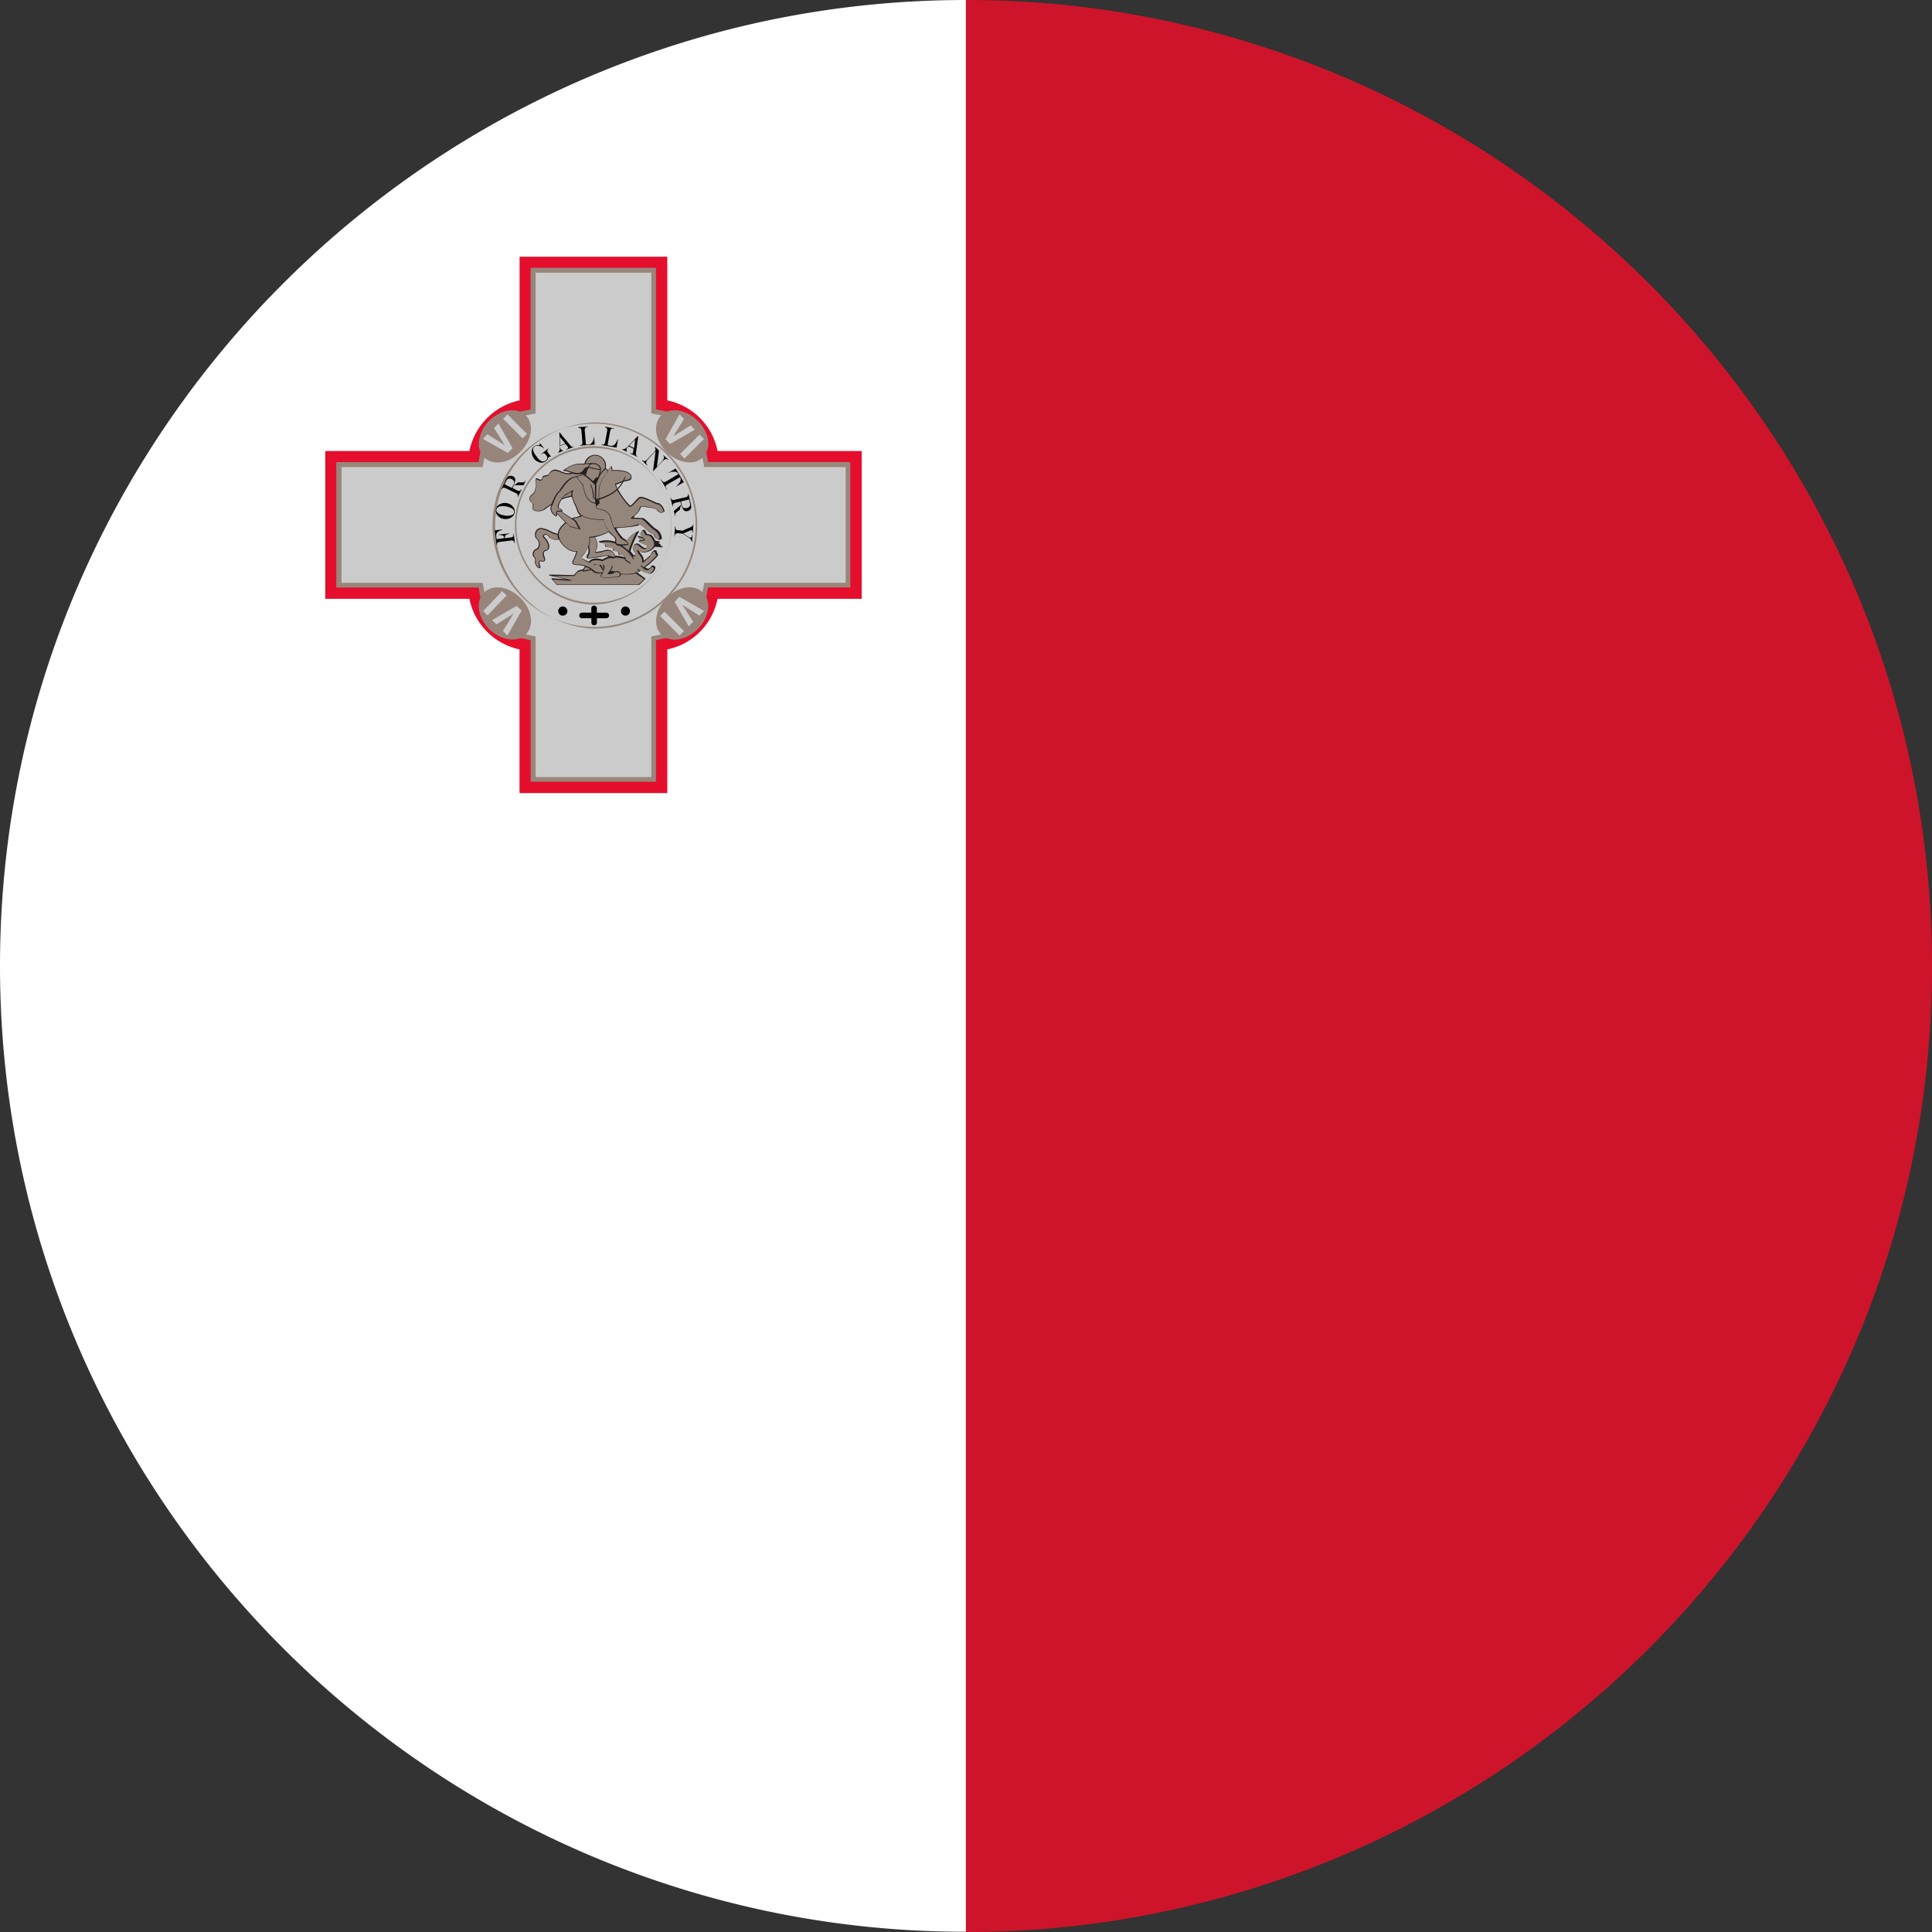 <svg width="32" height="32" xmlns="http://www.w3.org/2000/svg"><rect width="100%" height="100%" fill="#333333" stroke="none"/><g fill="none"><path d="M10.668.916C4.46 3.116 0 9.048 0 15.998c0 6.95 4.46 12.882 10.668 15.082a15.88 15.88 0 0 0 5.334.916V0c-1.868 0-3.665.322-5.334.916z" fill="#FFF"/><path d="M21.332.916A15.867 15.867 0 0 0 15.998 0v32a15.87 15.87 0 0 0 5.334-.916C27.54 28.884 32 22.952 32 16.002 32 9.052 27.543 3.116 21.332.916z" fill="#CE142A"/><path d="M14.272 7.47h-2.387c-.082-.42-.41-.75-.832-.838v-2.38H8.606v2.38a1.076 1.076 0 0 0-.831.838H5.387v2.448h2.388c.084.42.413.75.83.838v2.38h2.448v-2.38c.421-.085.747-.417.832-.838h2.387V7.47z" fill="#E50E2D"/><path d="M8.79 12.95v-2.346l-.149-.032a.877.877 0 0 1-.686-.69l-.028-.151H5.57V7.654h2.356l.028-.152a.882.882 0 0 1 .686-.69l.149-.031V4.436h2.076V6.78l.152.031c.343.071.615.34.683.69l.028.152h2.356V9.73h-2.356l-.028.152a.873.873 0 0 1-.683.69l-.152.031v2.345H8.79z" fill="#97867A"/><path d="M8.871 12.871v-2.33l-.212-.043a.817.817 0 0 1-.623-.63l-.042-.215H5.656V7.736h2.338l.042-.216a.817.817 0 0 1 .623-.63l.212-.042V4.517h1.917v2.33L11 6.89a.807.807 0 0 1 .623.63l.042.216h2.342v1.917h-2.342l-.042.215a.807.807 0 0 1-.623.63l-.212.043v2.33H8.871z" fill="#CBCBCB"/><path d="M9.84 10.014a1.317 1.317 0 0 1-1.312-1.313c0-.721.59-1.312 1.312-1.312a1.313 1.313 0 0 1 0 2.625zm0-2.593c-.707 0-1.287.573-1.287 1.28 0 .708.576 1.28 1.287 1.28s1.28-.572 1.28-1.28a1.28 1.28 0 0 0-1.28-1.28z" fill="#95877C"/><path d="M9.84 10.413a1.71 1.71 0 0 1 0-3.417 1.71 1.71 0 0 1 1.709 1.709c0 .94-.768 1.708-1.709 1.708zm0-3.395c-.93 0-1.683.757-1.683 1.683a1.682 1.682 0 1 0 3.364 0c0-.926-.754-1.683-1.68-1.683z" fill="#95877C"/><path d="M8.708 6.88c.145.145.103.413-.088.604-.191.195-.46.234-.605.089-.141-.145-.099-.414.088-.605.191-.19.464-.23.605-.088z" fill="#97857C"/><path fill="#CBCBCB" d="m7.997 7.269.075-.075.29.18-.18-.286.074-.074.233.41-.078.078zm.409-.405-.072.073.322.323.073-.073z"/><path d="M11.644 7.573c-.141.145-.414.102-.605-.089-.19-.19-.23-.46-.088-.604.145-.142.414-.1.605.088.194.191.233.46.088.605z" fill="#97857C"/><path fill="#CBCBCB" d="m11.255 6.862.074.078-.177.286.287-.18.07.07-.41.238-.077-.078zm.332.336-.322.322.072.073.323-.323z"/><path d="M10.95 10.509c-.14-.145-.098-.414.09-.605.19-.195.463-.234.604-.089.145.145.103.414-.088.605s-.46.23-.605.089z" fill="#97857C"/><path fill="#CBCBCB" d="m11.662 10.12-.078.077-.283-.18.18.283-.074.074-.233-.406.078-.082zm-.656.01-.072.073.322.323.073-.073z"/><path d="M8.015 9.815c.145-.145.414-.102.605.089.194.19.233.46.088.605-.141.141-.414.099-.605-.089-.19-.19-.23-.46-.088-.605z" fill="#97857C"/><path fill="#CBCBCB" d="m8.404 10.526-.074-.074.177-.29-.283.18-.075-.07.407-.237.085.078zm-.087-.735-.315.33.074.071.315-.33z"/><path d="m8.224 8.931.127-.018V8.9s-.01-.024-.025-.032a.263.263 0 0 0-.063-.007v-.007l.173-.02v.006l-.035.01-.022.011c-.014.011-.017.025-.017.043v.01l.092-.01a.12.12 0 0 0 .042-.014c.007-.007.01-.018.007-.032v-.014h.007l.018.148H8.52v-.007s-.007-.021-.018-.028c-.01-.004-.025-.007-.042-.004l-.177.022a.099.099 0 0 0-.043.014c-.007.007-.01.017-.007.032v.007h-.007l-.032-.244.135-.015-.028.015c-.011.003-.018.003-.022.007a.105.105 0 0 0-.039.024.077.077 0 0 0-.017.029.056.056 0 0 0-.004.035l.007.053h-.003zm-.011-.491a.167.167 0 0 1 .021-.054.152.152 0 0 1 .046-.035.157.157 0 0 1 .053-.018.153.153 0 0 1 .057 0 .172.172 0 0 1 .074.029.184.184 0 0 1 .05.056c.01.025.014.046.01.071a.15.15 0 0 1-.02.05c-.011.014-.026.024-.04.035a.172.172 0 0 1-.117.021.172.172 0 0 1-.074-.028.184.184 0 0 1-.05-.057.124.124 0 0 1-.01-.07zm.007 0s0 .017.004.028c0 .007.007.014.017.021.007.01.018.018.029.021a.13.13 0 0 0 .039.018l.05.01a.177.177 0 0 0 .06.004.21.21 0 0 0 .049-.007.068.068 0 0 0 .032-.018c.01-.01.014-.017.014-.028a.054.054 0 0 0-.01-.046.117.117 0 0 0-.047-.032.403.403 0 0 0-.078-.025c-.02 0-.039-.003-.056-.003a.209.209 0 0 0-.05.007.068.068 0 0 0-.032.018c-.007.003-.01.01-.014.014 0 .007 0 .01-.007.017zm.29-.4-.021.042.074.04c.018.006.029.01.043.01a.048.048 0 0 0 .024-.021v-.008l.011.004-.064.127H8.57l.004-.007c.003-.014.007-.025 0-.032-.004-.01-.014-.02-.032-.028l-.16-.078s-.03-.014-.042-.01c-.01 0-.02.007-.024.02h-.01l.073-.155a.171.171 0 0 1 .032-.046c.01-.01.021-.017.036-.017h.024s.018.003.025.007c.021.01.032.024.039.05 0 .006 0 .017-.004.028 0 .01-.003.02-.007.031-.003.007-.007.022-.014.036l.029-.01c.007-.008.014-.012.017-.015a.084.084 0 0 0 .021-.018h.078l.021-.003a.032.032 0 0 0 .022-.021v-.008l.01.004-.035.074h-.17l.007.004zm-.032.042.029-.056s.01-.025.01-.036a.04.04 0 0 0-.01-.028.077.077 0 0 0-.032-.025c-.039-.021-.07-.01-.089.029l-.028.056.124.06h-.004zm.46-.75.078.1-.032-.022c-.007-.003-.014-.01-.021-.014a.135.135 0 0 0-.06-.014c-.021 0-.04.003-.05.014a.078.078 0 0 0-.017.021.073.073 0 0 0-.007.029c0 .014.007.031.014.05.01.017.024.042.046.066.007.01.01.018.017.025l.018.018.018.017.014.011a.05.05 0 0 0 .021.007.045.045 0 0 0 .021.004c.007 0 .014 0 .018-.004a.077.077 0 0 0 .018-.01.084.084 0 0 0 .02-.018.171.171 0 0 1 .012-.025.053.053 0 0 0-.015-.039l-.007-.014c-.024-.028-.046-.035-.067-.018l-.014.01V7.52l.12-.092v.01c-.01.008-.017.018-.017.029 0 .01.007.025.017.039l.043.056h-.004s-.014 0-.018.004c-.003 0-.007 0-.01.003 0 .004-.007.007-.01.011-.004.004-.004.007-.008.014-.007.014-.01.021-.018.028 0 .004-.007.011-.017.015a.085.085 0 0 1-.046.024.134.134 0 0 1-.053 0c-.018-.007-.036-.014-.053-.024a.173.173 0 0 1-.046-.043.115.115 0 0 1-.018-.035.125.125 0 0 1-.014-.032c0-.014 0-.025-.007-.039 0-.01.003-.025.007-.039a.125.125 0 0 1 .014-.032.153.153 0 0 1 .021-.024.127.127 0 0 1 .067-.021c.015 0 .022 0 .022-.004.003-.004.007-.007.007-.01 0-.008 0-.015-.004-.026zm.329-.172.18.218.015.015c.007.003.01.007.017.007h.022l.003.003-.124.046v-.007l.011-.007a.077.077 0 0 0 .018-.01V7.41s0-.01-.007-.014c-.004-.003-.011-.014-.022-.025 0-.003-.003-.003-.003-.003 0-.004-.004-.004-.004-.007l-.007-.007-.088.031v.025s.003.014.007.021c0 .007.003.011.01.018.004.004.011.007.015.01h.017v.008l-.081.032v-.011l.01-.007a.027.027 0 0 0 .008-.014.207.207 0 0 0 .01-.074l-.01-.234h.003zm.007.073.007.145.082-.031-.089-.11v-.004zm.308-.159.156-.01v.007H9.72s-.021.007-.028.017a.132.132 0 0 0-.007.043l.02.233h.057s.022-.01.029-.017a.113.113 0 0 0 .024-.029.172.172 0 0 1 .011-.025c.004-.007.004-.017.007-.028.004-.01.004-.025.007-.039l.01.138-.247.018v-.007h.007c.029-.004.04-.021.036-.057l-.015-.18c-.003-.036-.017-.053-.042-.05h-.01v-.01l.003-.004zm.438-.007.153.028v.007l-.018-.003c-.014-.004-.025 0-.032.007a.081.081 0 0 0-.018.039l-.042.23.057.01s.02 0 .031-.003c.015-.004.022-.014.032-.025.007-.003.01-.01.018-.018 0-.007.007-.017.014-.024a.247.247 0 0 1 .014-.036h.007l-.024.135-.248-.043v-.01l.01.003c.025.004.043-.01.05-.05l.032-.173c.007-.035-.004-.056-.028-.063h-.007v-.01zm.552.159-.039.28v.024s.004.011.008.015c0 .003.007.007.01.01h.007l-.003.01-.12-.056v-.007l.017.007c.01.004.014.004.021.004.004 0 .007-.004.01-.01v-.015c.005-.007.005-.018.008-.032v-.025l-.081-.038-.018.017s-.01.01-.014.018v.035c0 .004.003.007.003.01.004 0 .004.004.007.004v.007l-.085-.038.008-.008s.01.004.014.004c.003 0 .01-.004.017-.004a.187.187 0 0 0 .057-.045l.163-.167h.01zm-.053.053-.099.103.082.039.017-.145v.003zm.333.124.063.06-.035.27.088-.096.025-.036a.05.05 0 0 0 .004-.032c0-.003 0-.007-.004-.014 0-.003-.003-.007-.01-.014h.007l.078.07v.008l-.008-.004c-.01-.01-.024-.014-.038-.01a.144.144 0 0 0-.05.035l-.152.163h-.004l.043-.333-.124.135s-.021.024-.025.032c-.007.01-.007.02-.007.028 0 .007.004.014.007.021.004.004.007.01.014.014l-.007.007-.081-.078v-.007s.021.011.032.015c.007 0 .018 0 .025-.004a.177.177 0 0 0 .028-.025l.12-.127.014-.021c.004-.01.004-.018 0-.025 0-.007-.003-.014-.01-.021l.007-.007v-.004zm.339.357.135.227-.138.078a.341.341 0 0 0 .07-.075c.018-.032.022-.056.008-.078v-.01l-.206.117c-.031.017-.042.038-.028.06l.018.028h-.007l-.1-.166h.008l.018.025c.014.024.035.024.067.007l.201-.12-.007-.011c-.014-.022-.039-.032-.074-.029a.18.18 0 0 0-.06.011c-.01.004-.021.01-.036.014l.135-.081-.004.003zm.092.595-.014-.046-.081.017s-.029.01-.036.022c-.01.007-.01.017-.007.031v.007h-.007l-.032-.138h.008v.004c.003.014.01.021.02.025.011.007.025.007.043 0l.174-.04c.02-.003.031-.01.038-.02.008-.007.011-.018.008-.032h-.004l.01-.007.04.17c.003.024.007.042.007.056a.067.067 0 0 1-.018.035c-.004.008-.01.011-.018.015a.032.032 0 0 1-.025.01.062.062 0 0 1-.06-.01c-.003-.007-.01-.015-.017-.025-.007-.007-.011-.018-.015-.028a.195.195 0 0 1-.01-.04l-.014.029c-.004.007-.004.014-.007.021 0 .01-.004.018-.004.028l-.007.008-.014.01-.01.007-.03.025-.013.018c-.004.007-.004.017-.004.032h.004l-.007.007-.021-.082.13-.11h-.007zm-.003-.05.014.06c.003.018.007.028.014.036.007.007.018.014.028.014a.09.09 0 0 0 .04 0c.045-.01.063-.04.052-.078l-.014-.064-.138.032h.004zm.205.371-.01.145h-.008v-.017s0-.01-.003-.018c0-.003-.007-.003-.01-.003h-.011l-.018.007-.11.046.085.056.028.014c.01 0 .018-.003.025-.007a.032.032 0 0 0 .01-.024V8.86h.008l-.007.114h-.007s-.004-.015-.004-.022l-.01-.014c-.004-.007-.008-.014-.015-.017a.053.053 0 0 0-.024-.018l-.096-.064-.07-.007a.101.101 0 0 0-.043.007.037.037 0 0 0-.018.032v.014h-.007l.01-.163h.008v.018s.003.025.01.032c.008.007.022.01.04.01l.067.008.13-.057c.018-.007.029-.014.036-.025a.04.04 0 0 0 .01-.028l.007-.004h-.003zm-1.443 1.472h-.156v-.07a.047.047 0 0 0-.046-.047.047.047 0 0 0-.046.046v.07H9.64a.047.047 0 0 0-.046.047c0 .025.02.046.046.046h.155v.07c0 .029.021.047.046.047a.045.045 0 0 0 .046-.046v-.071h.156a.047.047 0 0 0 .046-.046.047.047 0 0 0-.046-.046zm.392-.025a.073.073 0 0 1-.074.074.073.073 0 0 1-.074-.074c0-.042.032-.078.074-.078.043 0 .074.036.074.078zm-1.036 0a.076.076 0 0 1-.078.074.075.075 0 0 1-.074-.074c0-.042.035-.078.074-.078.043 0 .078.036.078.078z" fill="#000"/><path d="M10.498 8.55a.3.3 0 0 0 .12-.16c.01 0 .018.003.029.003.063.008.187.018.219.043.01.007.018.018.025.025.028.024.056.053.113.01l.003-.007s-.035-.134-.13-.134a.165.165 0 0 1-.036-.018c-.102-.046-.216-.099-.251-.078-.018.01-.039.036-.064.06-.031.036-.078.089-.095.078a1.281 1.281 0 0 1-.198-.272c.018-.014.032-.032.042-.043a.509.509 0 0 0 .05-.077c.003 0 .007 0 .01-.004.014-.007.029-.007.046-.01.014-.004.029-.004.046-.011.025-.01.036-.028.032-.057 0-.028-.028-.123-.315-.11l-.01-.063s0-.004-.004-.004c0-.003 0-.003 0 0a.17.17 0 0 0-.06.064h-.004l-.02-.021c-.004 0-.004-.004-.011-.004 0 0 0 .004-.004.004a.182.182 0 0 0-.173-.23.18.18 0 0 0-.177.145h-.025c-.032 0-.063 0-.095.004a.436.436 0 0 0-.12.038c-.022.008-.036.022-.054.032-.017.01-.035.025-.053.032-.003.004-.007.007-.003.01 0 .004.003.004.007.004.01-.003.042.007.057.01.003 0 .01.004.01.004l.035.011a.065.065 0 0 0 .025.007.213.213 0 0 1-.13-.007.412.412 0 0 1-.054-.021c-.05-.021-.078-.032-.12-.018a.119.119 0 0 0-.067.064c0 .007-.007.014-.01.014-.004.003-.015.003-.026.007-.028.004-.056.01-.067.021-.007.007-.007.018-.01.025 0 .014-.004.025-.022.028-.01.004-.024-.003-.038-.01-.015-.01-.029-.018-.04-.01-.01.01-.014.03-.01.073.01.128-.039.174-.039.174-.003.003-.056.039-.064.085 0 .017.004.031.018.05l.021.02c.02.024.024.049.014.075a.035.035 0 0 0 .015.046c.014.014.046.02.081.02a.178.178 0 0 0 .113-.035 1.08 1.08 0 0 1 .106-.07c-.05.088.022.152.053.18h.004s.01.014.021.01c.01-.003.01-.02.014-.042l.135.142c-.036.032-.117.102-.124.19a.348.348 0 0 1-.057-.017c-.032-.01-.05-.021-.067-.028-.021-.01-.039-.021-.07-.032-.054-.014-.093-.028-.132-.007a.11.11 0 0 0-.05.11c0 .031.015.045.03.063.013.018.028.032.031.064a.107.107 0 0 1-.018.078c-.007.01-.017.014-.024.017-.011.007-.022.01-.036.025a.104.104 0 0 0-.017.096c.007.01.01.017.017.02a.06.06 0 0 1 .014.022c.007.014.004.025.004.039a.06.06 0 0 0 0 .035c.007.04.039.071.06.082.007 0 .01.003.014.003s.007-.003.007-.003c.01-.007.007-.022 0-.046-.007-.022-.017-.05-.003-.06.007-.011.021-.008.035-.004.014.004.032.004.043-.007.014-.014.007-.039 0-.067-.011-.029-.022-.06-.008-.082.008-.014.022-.017.036-.02.014-.008.028-.011.039-.03.028-.045-.007-.112-.029-.151-.01-.014-.02-.029-.031-.036-.015-.017-.022-.024-.018-.031.003-.011.018-.018.035-.018.022 0 .032.014.046.032.007.01.014.017.025.024.032.025.078.032.145.022.05.11.18.215.287.201a.806.806 0 0 1-.053.138c-.011.01-.022.036-.011.057.01.021.039.028.081.028.04 0 .085.007.128.021-.015.018-.022.032-.029.046l-.088.025s-.004 0-.004.004l-.067.07-.4-.007s-.007.004-.007.007c0 .004 0 .007.004.007l.276.064-.234-.018s-.007 0-.007.004v.007l.085.096s0 .003.004.003h1.361l.103-.099s.004-.004.004-.007h-.004s-.078-.06-.138-.1a.197.197 0 0 0 .06-.03.58.58 0 0 0 .149.052h.003c.022 0 .043-.018.053-.028a.136.136 0 0 0 .04-.078c-.008-.028-.043-.032-.06-.032-.004 0-.004.004-.004.004 0 .003-.022.046-.057.05a.083.083 0 0 1-.05-.026c.04-.02.107-.08.199-.176l.007-.007s.01-.022.007-.032c-.004-.004-.007-.01-.01-.01 0 0-.004-.008-.004-.011a.257.257 0 0 1-.011-.036c-.007-.007-.014-.01-.021-.01-.025 0-.06.038-.071.067-.01.021-.025.035-.064.067l-.053.042a.183.183 0 0 0-.046-.11.197.197 0 0 1-.032-.049c.015.01.036.018.057.021a.25.25 0 0 0 .205-.095l.12.01s.008-.003.008-.007c0-.003 0-.007-.004-.007l-.042-.017h.01s.004-.007.004-.01c0-.004-.004-.004-.004-.008l-.035-.021.021-.014v-.007s0-.004-.004-.007l-.07-.011a.234.234 0 0 0-.053-.085c-.014-.014-.032-.018-.05-.021a.069.069 0 0 1-.032-.007c-.007-.007-.01-.018-.017-.029-.007-.014-.014-.031-.025-.035a.023.023 0 0 0-.021 0c-.025.01-.04.035-.04.07 0 .011.015.03.036.05a1.003 1.003 0 0 1-.078-.024l-.007.003s-.003.004 0 .007a.15.15 0 0 0 .05.064h-.025s-.004 0-.004.003c-.003 0-.003.004-.003.004.003.028.035.039.067.05a.21.21 0 0 1 .05.024c.014.01.024.021.02.032 0 .01-.017.014-.035.014-.02 0-.042-.018-.063-.035-.025-.021-.053-.046-.085-.036-.025.007-.043.022-.05.043-.01.035.018.081.036.11.003.007.01.014.01.017 0 .004-.007.01-.038.025a.36.36 0 0 0-.053-.067c.02-.096.095-.248.141-.33v-.006s0-.004-.007 0a.522.522 0 0 0-.198.152c-.018-.01-.036-.025-.064-.04l-.018-.024a.534.534 0 0 1-.091-.134c.003 0 .003-.004.003-.004a.552.552 0 0 0 .074-.007c.106-.007.248-.018.308-.046.05.014.092.053.138.089.039.031.074.063.106.074h.004c.024.046.042.081.081.081.01 0 .025-.003.039-.01.003 0 .003-.004.003-.007a.189.189 0 0 0-.102-.163.694.694 0 0 1-.1-.089c-.049-.046-.088-.088-.12-.088-.024 0-.063-.004-.098-.004-.022-.003-.043-.003-.053-.003a.124.124 0 0 1 .031-.028l-.02.003zm-.233-.503s-.022.028-.04.042c-.01-.028-.02-.05-.024-.067h.021a.386.386 0 0 1 .082-.032.531.531 0 0 1-.04.057zm-1.008.364s-.004-.025 0-.042a.335.335 0 0 1 .046-.096.72.72 0 0 1 .17-.046c.006.036.024.075.042.12a.933.933 0 0 1 .046.114c.01.035.032.06.056.078a.302.302 0 0 1-.095.031c-.014 0-.032.007-.053.015l-.166-.11s.014-.01.014-.014c.003-.018-.043-.04-.06-.046V8.41zm.933.556v.007a.452.452 0 0 0-.265-.007c-.003 0-.003.003-.003.007 0 .003 0 .003.003.007a.26.26 0 0 0 .05.014c.035.01.056.014.05.056 0 .004.003.004.003.004 0 .003.003.003.003.003.067.004.103.015.12.032.004.007.004.014.004.022v.007h.004c.067.014.091.031.088.067 0 0 .004.007.007.007.05 0 .081.01.092.039a.425.425 0 0 0-.152-.025c-.004-.014-.018-.032-.039-.06-.028-.032-.078-.06-.184-.018h-.007s-.057.01-.1.014l.026-.077c.014-.057-.014-.131-.036-.17a.95.95 0 0 0 .23-.085c.025.032.05.053.064.064.007.007.01.01.014.01 0 .004.004.007.004.007.014.018.038.04.02.071l.004.004zm-.559.258a.45.45 0 0 0 .11-.167c.01.04.007.078.004.103l-.007.014a.068.068 0 0 0-.022.053c0 .007.004.01.007.014.008.007.015.007.025.007.018 0 .04-.003.06-.007.022-.003.04-.007.053-.007.022 0 .06-.007.1-.014a.3.3 0 0 1 .095-.014.07.07 0 0 0 .028.014.357.357 0 0 0-.106.046c-.078-.025-.16-.018-.187.004-.007.003-.022.017-.04.032-.056-.025-.12-.057-.127-.082l.007.004z" fill="#95867C"/><path d="M10.498 8.55a.3.3 0 0 0 .12-.16c.01 0 .018.003.029.003.063.008.187.018.219.043.01.007.018.018.025.025.028.024.056.053.113.01l.003-.007s-.035-.134-.13-.134a.165.165 0 0 1-.036-.018c-.102-.046-.216-.099-.251-.078-.018.01-.039.036-.064.06-.031.036-.078.089-.095.078a1.281 1.281 0 0 1-.198-.272c.018-.014.032-.032.042-.043a.509.509 0 0 0 .05-.077c.003 0 .007 0 .01-.004.014-.007.029-.007.046-.01.014-.004.029-.004.046-.011.025-.01.036-.028.032-.057 0-.028-.028-.123-.315-.11l-.01-.063s0-.004-.004-.004c0-.003 0-.003 0 0a.17.17 0 0 0-.06.064h-.004l-.02-.021c-.004 0-.004-.004-.011-.004 0 0 0 .004-.004.004a.182.182 0 0 0-.173-.23.18.18 0 0 0-.177.145h-.025c-.032 0-.063 0-.095.004a.436.436 0 0 0-.12.038c-.022.008-.036.022-.054.032-.017.01-.035.025-.053.032-.003.004-.007.007-.003.01 0 .004.003.004.007.004.01-.003.042.007.057.01.003 0 .01.004.01.004l.035.011a.065.065 0 0 0 .025.007.213.213 0 0 1-.13-.007.412.412 0 0 1-.054-.021c-.05-.021-.078-.032-.12-.018a.119.119 0 0 0-.067.064c0 .007-.007.014-.01.014-.004.003-.015.003-.026.007-.028.004-.056.01-.067.021-.007.007-.007.018-.01.025 0 .014-.004.025-.022.028-.01.004-.024-.003-.038-.01-.015-.01-.029-.018-.04-.01-.01.01-.014.03-.01.073.01.128-.039.174-.039.174-.003.003-.056.039-.064.085 0 .017.004.031.018.05l.021.02c.02.024.024.049.014.075a.035.035 0 0 0 .015.046c.014.014.046.02.081.02a.178.178 0 0 0 .113-.035 1.08 1.08 0 0 1 .106-.07c-.05.088.022.152.053.18h.004s.01.014.021.01c.01-.003.01-.02.014-.042l.135.142c-.036.032-.117.102-.124.19a.348.348 0 0 1-.057-.017c-.032-.01-.05-.021-.067-.028-.021-.01-.039-.021-.07-.032-.054-.014-.093-.028-.132-.007a.11.11 0 0 0-.05.11c0 .031.015.045.03.063.013.018.028.032.031.064a.107.107 0 0 1-.018.078c-.007.01-.017.014-.024.017-.011.007-.022.01-.036.025a.104.104 0 0 0-.017.096c.007.01.01.017.017.02a.06.06 0 0 1 .014.022c.007.014.004.025.004.039a.06.06 0 0 0 0 .035c.007.04.039.071.06.082.007 0 .01.003.014.003s.007-.003.007-.003c.01-.007.007-.022 0-.046-.007-.022-.017-.05-.003-.06.007-.011.021-.008.035-.004.014.004.032.004.043-.007.014-.014.007-.039 0-.067-.011-.029-.022-.06-.008-.082.008-.014.022-.017.036-.02.014-.008.028-.011.039-.03.028-.045-.007-.112-.029-.151-.01-.014-.02-.029-.031-.036-.015-.017-.022-.024-.018-.031.003-.011.018-.018.035-.018.022 0 .032.014.046.032.007.01.014.017.025.024.032.025.078.032.145.022.05.11.18.215.287.201a.806.806 0 0 1-.053.138c-.011.01-.022.036-.011.057.01.021.039.028.081.028.04 0 .085.007.128.021-.015.018-.022.032-.029.046l-.088.025s-.004 0-.004.004l-.067.07-.4-.007s-.007.004-.007.007c0 .004 0 .007.004.007l.276.064-.234-.018s-.007 0-.007.004v.007l.085.096s0 .003.004.003h1.361l.103-.099s.004-.004.004-.007h-.004s-.078-.06-.138-.1a.197.197 0 0 0 .06-.03.58.58 0 0 0 .149.052h.003c.022 0 .043-.018.053-.028a.136.136 0 0 0 .04-.078c-.008-.028-.043-.032-.06-.032-.004 0-.004.004-.004.004 0 .003-.022.046-.057.05a.083.083 0 0 1-.05-.026c.04-.02.107-.08.199-.176l.007-.007s.01-.022.007-.032c-.004-.004-.007-.01-.01-.01 0 0-.004-.008-.004-.011a.257.257 0 0 1-.011-.036c-.007-.007-.014-.01-.021-.01-.025 0-.06.038-.071.067-.01.021-.025.035-.064.067l-.053.042a.183.183 0 0 0-.046-.11.197.197 0 0 1-.032-.049c.015.01.036.018.057.021a.25.25 0 0 0 .205-.095l.12.01s.008-.003.008-.007c0-.003 0-.007-.004-.007l-.042-.017h.01s.004-.007.004-.01c0-.004-.004-.004-.004-.008l-.035-.021.021-.014v-.007s0-.004-.004-.007l-.07-.011a.234.234 0 0 0-.053-.085c-.014-.014-.032-.018-.05-.021a.069.069 0 0 1-.032-.007c-.007-.007-.01-.018-.017-.029-.007-.014-.014-.031-.025-.035a.023.023 0 0 0-.021 0c-.025.01-.04.035-.04.07 0 .011.015.03.036.05a1.003 1.003 0 0 1-.078-.024l-.007.003s-.003.004 0 .007a.15.15 0 0 0 .05.064h-.025s-.004 0-.004.003c-.003 0-.003.004-.003.004.003.028.035.039.067.05a.21.21 0 0 1 .05.024c.014.01.024.021.02.032 0 .01-.017.014-.035.014-.02 0-.042-.018-.063-.035-.025-.021-.053-.046-.085-.036-.025.007-.043.022-.05.043-.01.035.018.081.036.11.003.007.01.014.01.017 0 .004-.007.01-.038.025a.36.36 0 0 0-.053-.067c.02-.096.095-.248.141-.33v-.006s0-.004-.007 0a.522.522 0 0 0-.198.152c-.018-.01-.036-.025-.064-.04l-.018-.024a.534.534 0 0 1-.091-.134c.003 0 .003-.004.003-.004a.552.552 0 0 0 .074-.007c.106-.007.248-.018.308-.046.05.014.092.053.138.089.039.031.074.063.106.074h.004c.024.046.042.081.081.081.01 0 .025-.003.039-.01.003 0 .003-.004.003-.007a.189.189 0 0 0-.102-.163.694.694 0 0 1-.1-.089c-.049-.046-.088-.088-.12-.088-.024 0-.063-.004-.098-.004-.022-.003-.043-.003-.053-.003a.124.124 0 0 1 .031-.028l-.02.003zm-.233-.503s-.022.028-.04.042c-.01-.028-.02-.05-.024-.067h.021a.386.386 0 0 1 .082-.032.531.531 0 0 1-.04.057zm-.142-.311.01.056.004.007c.227-.01.308.043.311.096 0 .025-.007.035-.028.042a.094.094 0 0 1-.042.01l-.043.011c.007-.017.018-.035.025-.053 0-.003 0-.007-.003-.01-.004 0-.007 0-.007.003a.399.399 0 0 1-.036.068c-.028.014-.063.024-.095.035l-.025.007s-.007.003-.007.007a.312.312 0 0 0 .032.081.59.59 0 0 1-.156.103.709.709 0 0 1-.138.053c-.018-.248.067-.343.113-.4.018-.017.028-.032.028-.046 0-.003 0-.01.004-.017a.173.173 0 0 1 .05-.06l.003.007zm-.456.141c.028 0 .13.096.19.16-.003.028-.006.13-.003.222-.003 0-.007-.003-.01-.007-.007-.01-.007-.021-.01-.042 0-.015 0-.04-.008-.071a.564.564 0 0 0-.039-.117s-.003-.003-.007 0c-.003 0-.007.004-.003.007.017.036.028.07.035.11.007.028.007.053.01.067 0 .025 0 .039.015.053.003.004.01.007.017.01a.344.344 0 0 1 .004.06c-.138-.024-.173-.176-.195-.268 0-.014 0-.025-.007-.035 0-.004-.003-.004-.003-.004a.433.433 0 0 1-.092-.127c.05-.014.074-.021.106-.021v.003zm.166-.19c.021 0 .043.003.06.017.01.007.021.014.029.025a.07.07 0 0 1 .014.035v.007c-.05-.007-.096-.018-.142-.028a.177.177 0 0 0-.042-.007c.003-.007.01-.015.014-.022 0-.007.007-.01.01-.014.004 0 .008-.003.011-.007l.021-.003c.007-.004.014-.004.022-.004h.003zm-.085.063s.029.003.046.007a1.5 1.5 0 0 0 .145.028.86.86 0 0 1-.032.117c-.014.003-.046.01-.053.025 0 .007-.014.028-.039.039a.604.604 0 0 0-.11-.092.356.356 0 0 1 .047-.128l-.004.004zm.287.021.024.025v.017c0 .011-.01.022-.024.04-.046.052-.138.155-.117.406a.085.085 0 0 1-.042 0c-.004-.074 0-.163.003-.226 0-.004-.003-.004-.003-.007h-.004c.035-.082.067-.156.081-.174a.361.361 0 0 1 .071-.074s.01-.007.014-.007h-.003zm-.18-.226c.095 0 .166.074.166.17 0 .017 0 .035-.008.052a.391.391 0 0 0-.074.078c.007-.025.01-.05.014-.067v-.014c0-.032-.042-.092-.113-.092h-.003c-.036-.004-.071 0-.114.003H9.7a.167.167 0 0 1 .162-.13h-.007zm-.45.254-.01-.007-.036-.01.032-.022c.018-.01.032-.024.05-.031a.37.37 0 0 1 .12-.036c.028-.003.06-.003.092-.003.02 0 .042 0 .063-.004h.064s-.018.007-.021.014l-.021.032-.036.01c-.017.008-.028.025-.042.043a.122.122 0 0 1-.029.032c-.042.028-.102.018-.148.003l-.043-.01c-.01-.004-.02-.01-.035-.01zm-.389.63c-.06.042-.149.035-.18.01-.011-.007-.015-.017-.011-.028.018-.046.018-.053-.018-.088-.003-.007-.01-.014-.017-.025a.053.053 0 0 1-.014-.039c.007-.039.056-.074.056-.074.004 0 .053-.05.043-.184 0-.046.003-.06.007-.06.003-.004.014 0 .028.007s.028.018.042.014c.032-.007.032-.025.036-.039 0-.007.003-.014.007-.018a.152.152 0 0 1 .056-.017.164.164 0 0 0 .032-.01l.014-.019c.011-.017.025-.046.06-.056.04-.014.064-.004.114.014a.412.412 0 0 0 .053.021c.085.032.145.01.155.004a.301.301 0 0 0 .082.014c.01 0 .017-.004.028-.004l.092.01c0 .004 0 .008-.004.012a.06.06 0 0 0-.017-.008.617.617 0 0 0-.149.032c-.099.018-.177.117-.25.234-.054.042-.093.134-.128.216a1.563 1.563 0 0 0-.128.084l.011-.003zm.24-.018s-.003-.025 0-.042a.335.335 0 0 1 .047-.096.72.72 0 0 1 .17-.046c.006.036.024.075.042.12a.933.933 0 0 1 .046.114c.01.035.032.06.056.078a.302.302 0 0 1-.095.031c-.014 0-.032.007-.053.015l-.166-.11s.014-.01.014-.014c.003-.018-.043-.04-.06-.046V8.41zm.213-.201a.77.77 0 0 0-.152.042.179.179 0 0 1 .056-.053.8.8 0 0 0 .064-.039c.01-.003.021-.01.035-.018a.11.11 0 0 0-.007.068h.004zm-.184.261.237.163.063.12-.148-.039-.212-.219s0-.01.003-.014c0-.01.01-.01.032-.007h.021l.004-.004zm-.166.435-.022-.02c-.014-.019-.031-.04-.056-.04-.021 0-.043.01-.05.029-.003.014.007.028.021.042.011.01.022.021.032.035.018.032.05.096.029.138-.007.014-.022.018-.036.022a.06.06 0 0 0-.039.028c-.017.028-.007.063.007.095.007.022.015.043.004.053-.004.004-.018.004-.032 0-.014-.003-.032-.007-.046.007-.018.018-.007.05 0 .075.004.01.01.028.007.032 0 0-.003 0-.014-.008a.116.116 0 0 1-.05-.063v-.036s0-.028-.003-.046c-.004-.014-.01-.017-.018-.024a.038.038 0 0 1-.01-.018c-.01-.025 0-.057.014-.081a.063.063 0 0 1 .028-.018.083.083 0 0 0 .032-.021.12.12 0 0 0 .021-.089.112.112 0 0 0-.035-.07.108.108 0 0 1-.028-.057.112.112 0 0 1 .046-.099c.031-.018.067-.007.116.01a.24.24 0 0 1 .067.029.45.45 0 0 0 .071.032c.018.007.04.01.06.014v.021s.007.032.014.05c-.06.01-.102.007-.134-.018l.004-.004zm.442.443c-.04.003-.06-.008-.067-.022-.011-.014 0-.035.007-.042a.56.56 0 0 0 .06-.152s0-.004-.004-.004v-.003c-.106.02-.244-.085-.286-.198a.166.166 0 0 1-.014-.057c-.004-.007-.004-.014-.004-.021.004-.057.05-.131.124-.188l.06.06s0 .004.003.004l.167.042.003-.003.004-.007-.074-.135-.046-.031a.107.107 0 0 1 .042-.011.336.336 0 0 0 .106-.035c.089.056.24.067.36.063a.33.33 0 0 0 .086.191.857.857 0 0 1-.322.092l-.007.004a.239.239 0 0 1-.014.141.41.41 0 0 1-.114.177l-.003.007c.003.04.081.074.18.12.014.004.025.011.032.015h.004c.078-.022.11.038.141.092l.01.017c-.003.004-.003.007-.003.01-.01.004-.028.004-.05.008-.017 0-.07-.004-.098-.028a.418.418 0 0 0-.27-.106h-.013zm.63-.382v.007a.452.452 0 0 0-.266-.007c-.003 0-.003.003-.003.007 0 .003 0 .003.003.007a.26.26 0 0 0 .05.014c.035.01.056.014.05.056 0 .004.003.004.003.004 0 .003.003.003.003.003.067.004.103.015.12.032.004.007.004.014.004.022v.007h.004c.067.014.091.031.088.067 0 0 .004.007.007.007.05 0 .081.01.092.039a.425.425 0 0 0-.152-.025c-.004-.014-.018-.032-.039-.06-.028-.032-.078-.06-.184-.018h-.007s-.057.01-.1.014l.026-.077c.014-.057-.014-.131-.036-.17a.95.95 0 0 0 .23-.085c.025.032.05.053.064.064.007.007.01.01.014.01 0 .004.004.007.004.007.014.018.038.04.02.071l.004.004zm-.56.258a.45.45 0 0 0 .11-.167c.01.04.007.078.004.103l-.007.014a.068.068 0 0 0-.022.053c0 .007.004.01.007.014.008.007.015.007.025.007.018 0 .04-.003.06-.007.022-.003.04-.007.053-.007.022 0 .06-.007.1-.014a.3.3 0 0 1 .095-.014.07.07 0 0 0 .028.014.357.357 0 0 0-.106.046c-.078-.025-.16-.018-.187.004-.007.003-.022.017-.04.032-.056-.025-.12-.057-.127-.082l.007.004zm.44-.025s-.036-.004-.107.01a.586.586 0 0 1-.096.015.322.322 0 0 0-.053.007c-.031.007-.067.014-.077.007v-.007c0-.021.007-.032.017-.043l.01-.017a.289.289 0 0 0-.01-.131.245.245 0 0 0 .014-.135c.025 0 .05-.003.078-.01.021.039.05.106.036.166l-.025.085v.007s.003.004.007.004c.018-.004.106-.011.11-.015l.007-.003c.074-.028.138-.025.17.014.035.042.035.057.035.06a.027.027 0 0 1-.018.007.19.19 0 0 1-.095-.025l-.004.004zm-.294.226a.35.35 0 0 1-.11.022.178.178 0 0 1 .035-.057c.029.01.053.021.075.035zm.894.167-.095.088H9.225L9.154 9.6l.304.02.007-.006c0-.004-.003-.004-.007-.007l-.297-.067h.34s.003.003.007.003l.063-.07.082-.025s-.004.007-.004.01c0 0 0 .004.004.004 0 .003.003.003.003.003h.007c.032 0 .075-.01.128-.025a.25.25 0 0 1 .031.025c.029.029.071.032.103.032h.018s.017 0 .024-.003c-.003.01-.007.017-.01.024a.204.204 0 0 0-.014.025c.003.021.053.025.113.025.081 0 .187-.01.187-.01.022-.004.043-.026.043-.047a.895.895 0 0 0 .099.004.471.471 0 0 0 .141-.018c.05.032.12.078.142.096h.003zm-.106-.7a.861.861 0 0 0 .085.024s.004 0 .004.004a.05.05 0 0 1 .017.014.21.21 0 0 1-.053.014.209.209 0 0 1-.053-.057zm-.039.282s0-.01-.01-.021c-.018-.025-.043-.067-.032-.1.004-.013.018-.027.039-.034.025-.008.05.014.074.035.021.018.046.039.07.039.026 0 .043-.01.047-.025.007-.014-.004-.035-.025-.05a.417.417 0 0 0-.053-.02c-.025-.011-.046-.018-.057-.032.015 0 .025 0 .036-.004.035-.004.06-.01.067-.018.003 0 .003-.003.003-.003 0-.007-.003-.01-.024-.029-.018-.017-.053-.05-.053-.06 0-.017.003-.046.035-.06h.007s.014.018.021.032c.008.01.011.025.018.032.01.007.025.007.039.01a.119.119 0 0 1 .042.015c.053.06.064.106.064.134a.105.105 0 0 1-.035.067.23.23 0 0 1-.17.06c-.028-.003-.053-.014-.064-.031-.003-.004-.007-.004-.007-.004s-.007.004-.007.007a.155.155 0 0 0 .043.078c.024.032.05.067.042.12 0 .004.004.007.004.007.003.004.007 0 .007 0a.626.626 0 0 0 .063-.053c.043-.035.06-.046.067-.074.011-.025.043-.057.06-.057 0 0 .008 0 .008.004.007.01.01.021.01.032.004.01.007.017.014.02 0 0 .004 0 .004.004 0 .007-.003.011-.007.018h-.004a1.206 1.206 0 0 1-.201.184c-.014-.014-.028-.025-.036-.035 0 0-.007-.004-.007 0-.003.003-.003.007-.003.01.003.004.063.075.106.071.039-.004.06-.042.067-.053.007 0 .035 0 .039.021.004.014-.014.043-.032.064-.018.018-.035.028-.05.025a.504.504 0 0 1-.176-.075c-.004-.003-.007-.003-.01-.003 0 .003-.004.007 0 .01a.174.174 0 0 0 .024.022c-.067.053-.202.06-.304.046a.047.047 0 0 0-.032-.036.108.108 0 0 0-.074.004c-.007-.004-.014-.007-.018-.014h-.007s-.028.007-.039.007c.018-.029.039-.064.039-.085 0-.004 0-.007-.004-.007a.008.008 0 0 0-.007.007.445.445 0 0 1-.074.124s-.004.003 0 .007c0 0 .003.003.007.003.057-.003.074-.007.074-.007h.004s.046-.042.092-.025c.018.007.028.022.028.036-.003.017-.018.035-.035.035-.053.01-.266.021-.283 0a.078.078 0 0 0 .01-.018c.007-.01.011-.02.018-.035.007-.003.01-.003.014-.007v-.007l-.003-.007c.02-.046.035-.096.01-.12-.003-.004-.007-.004-.01 0v.01s.01.032.003.06c-.01-.014-.017-.032-.025-.046-.003-.007-.007-.017-.014-.024 0 0-.003-.004-.007 0-.01.003-.017.01-.028.014a.09.09 0 0 0-.092-.021.149.149 0 0 0-.028-.011.125.125 0 0 0-.032-.014l.032-.029c.028-.017.102-.024.18 0a.392.392 0 0 1 .131-.053.33.33 0 0 0 .05.007c.01-.003.024-.003.028-.014a.63.63 0 0 1 .163.025l.003.014v.007c.07.05.081.053.085.053 0 0 .007 0 .007-.003v-.007l-.078-.053c-.007-.071-.074-.078-.106-.078 0-.046-.046-.06-.092-.07a.05.05 0 0 0-.007-.026c-.014-.02-.053-.031-.124-.035.004-.05-.028-.057-.06-.064a.242.242 0 0 1-.028-.01.411.411 0 0 1 .244.017c.01.025.039.036.078.04.056.031.099.07.138.109.024.025.042.053.056.07.014.022.022.033.022.036 0 .004.003.004.007.004h.003s.004-.004.004-.007c-.004-.004-.011-.018-.022-.032.032-.014.046-.025.043-.04l.003-.01zm.014-.357a1.836 1.836 0 0 0-.13.308.58.58 0 0 0-.11-.092c.021 0 .042-.004.067-.004.01 0 .021-.003.036-.003 0 0 .003-.004.003-.007.004-.025-.01-.043-.039-.06a.656.656 0 0 1 .173-.142zm-.258.099.004.004c.074.042.106.06.11.091h-.032c-.1.008-.152.008-.163-.038.021-.043-.007-.071-.021-.085l-.007-.007s-.004-.007-.011-.011c-.039-.035-.152-.138-.156-.265 0-.004-.003-.004-.007-.004-.092 0-.375.004-.424-.148a.892.892 0 0 0-.05-.117c-.035-.078-.063-.145-.031-.209.003-.003.003-.007 0-.007-.004-.003-.008-.003-.008-.003l-.05.031c-.024.015-.034.022-.066.036a.445.445 0 0 0-.128.18c-.003.025-.003.043.004.053h.003c.032.014.057.032.057.04H9.3s-.025.003-.039 0c-.018 0-.039-.004-.046.017-.003.007-.003.021-.003.035 0 .007 0 .029-.004.029 0 0-.004.003-.01-.004-.032-.032-.103-.088-.043-.177.032-.085.07-.18.13-.226.075-.11.15-.209.245-.227.007-.003.014-.003.021-.007a.68.68 0 0 0 .096.131c.003.01.007.021.01.036.021.095.057.254.209.279 0 .01.003.021.003.032.008.032.011.05.022.056h.003s.014.004.021.004c.078.014.174.028.202.17a.917.917 0 0 0 .053.148h.004a.99.99 0 0 0 .092.142l.017.021zm.166-.329s.004.004.008.004h.063c.036.003.075.003.1.003.02 0 .066.046.109.089.035.035.07.07.099.088.06.039.095.088.095.149-.049.02-.067-.011-.095-.064l-.007-.007s0-.004-.004-.004c-.031-.007-.067-.039-.106-.07a.363.363 0 0 0-.141-.092h-.007c-.057.031-.202.042-.308.05-.028 0-.053.003-.074.003 0 .003-.004.003-.004.003h-.003a.54.54 0 0 1-.046-.134c-.032-.152-.138-.167-.213-.177-.007-.004-.014-.004-.02-.004-.008-.007-.011-.02-.015-.042a.31.31 0 0 0 .05-.046c.003 0 .003-.004.003-.004-.003-.02-.007-.039-.007-.06a.629.629 0 0 0 .141-.053.658.658 0 0 0 .156-.102c.06.11.177.254.202.272.024.018.067-.032.113-.078.025-.025.046-.05.06-.056.032-.022.149.035.24.077.011.007.022.011.036.018h.004c.063 0 .099.07.113.12-.046.032-.064.01-.092-.014l-.025-.021c-.039-.032-.16-.043-.226-.05-.014 0-.025 0-.036-.003l-.007.007a.28.28 0 0 1-.113.156c-.021.014-.035.024-.043.042z" fill="#231F20"/></g></svg>